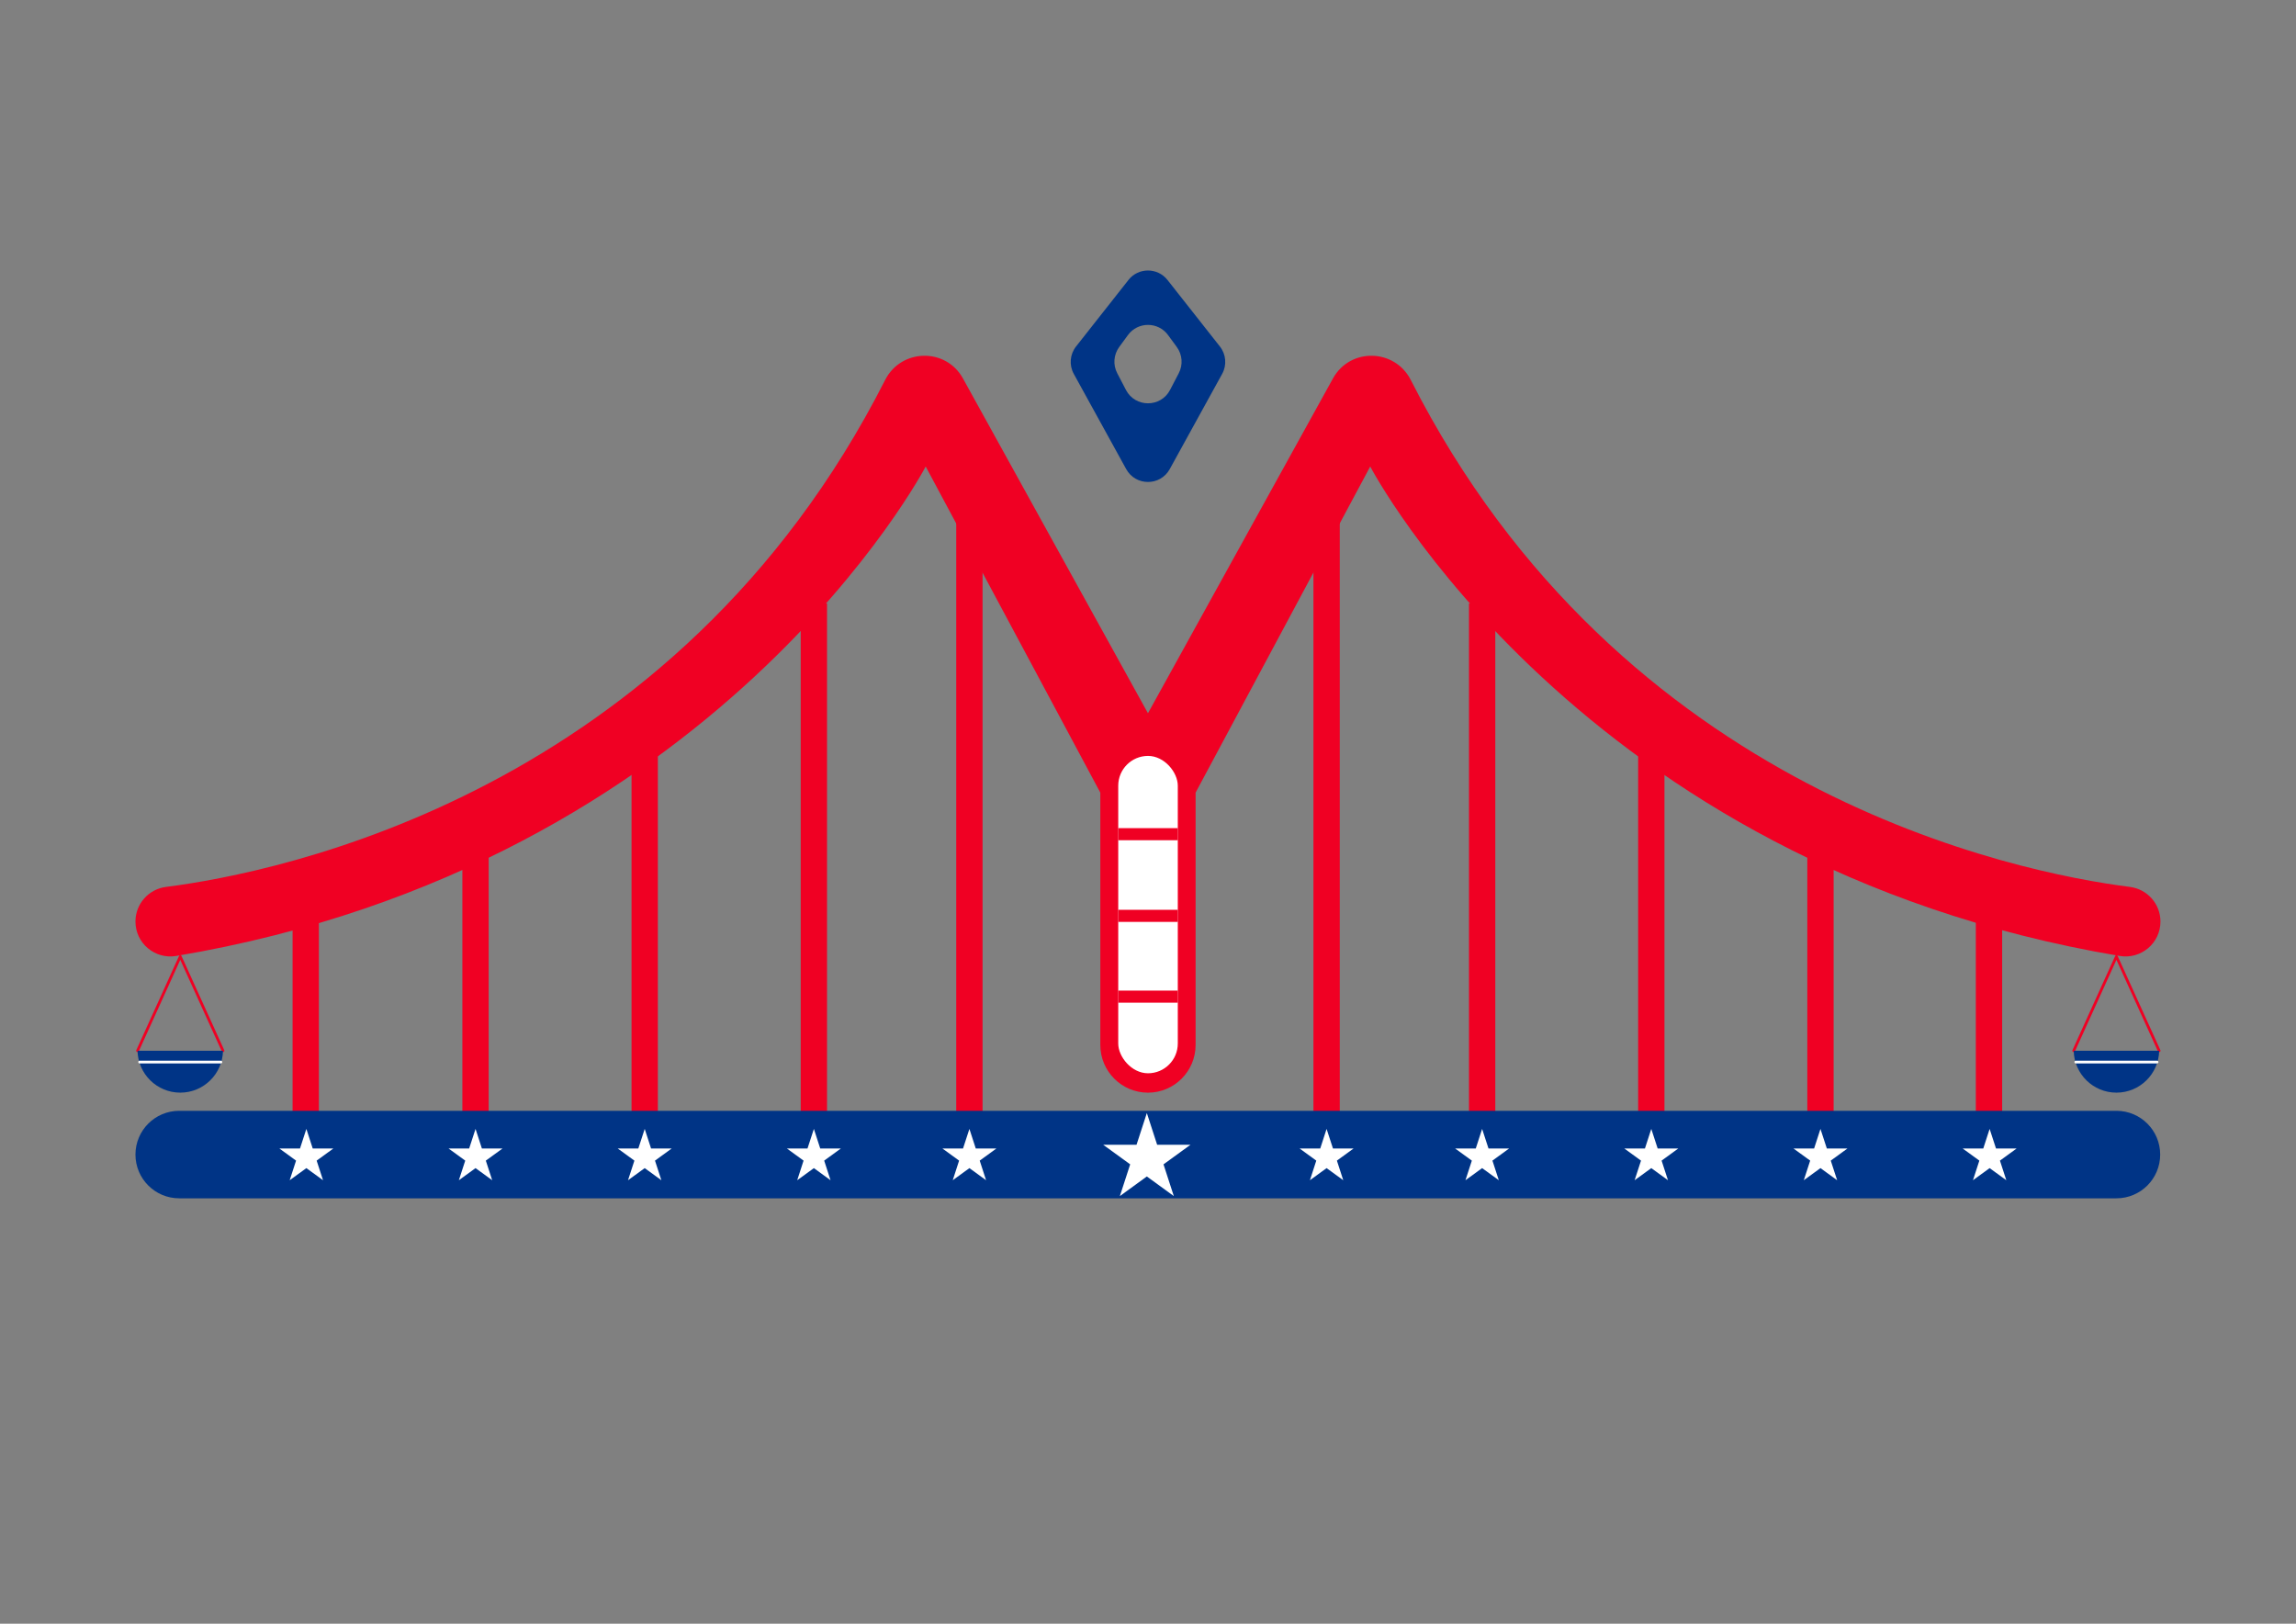 <?xml version="1.0" encoding="UTF-8"?>
<svg id="Layer_1" data-name="Layer 1" xmlns="http://www.w3.org/2000/svg" viewBox="0 0 841.89 595.28">
  <rect x="0" y="0" width="841.89" height="595.28" fill="#808080" stroke="none"/>
  <defs>
    <style>
      .cls-1 {
        fill: #003486;
      }

      .cls-1, .cls-2, .cls-3 {
        stroke-width: 0px;
      }

      .cls-4 {
        stroke: #fff;
      }

      .cls-4, .cls-5 {
        fill: none;
        stroke-linecap: round;
        stroke-linejoin: round;
      }

      .cls-5 {
        stroke: #f00023;
      }

      .cls-2 {
        fill: #fff;
      }

      .cls-3 {
        fill: #f00023;
      }
    </style>
  </defs>
  <rect class="cls-3" x="123.11" y="357.15" width="102.51" height="9.65" transform="translate(-187.61 536.34) rotate(-90)"/>
  <rect class="cls-3" x="69.69" y="366" width="84.82" height="9.65" transform="translate(-258.72 482.92) rotate(-90)"/>
  <rect class="cls-3" x="165.95" y="337.96" width="140.89" height="9.65" transform="translate(-106.39 579.18) rotate(-90)"/>
  <rect class="cls-3" x="202.43" y="312.41" width="191.99" height="9.65" transform="translate(-18.81 615.66) rotate(-90)"/>
  <rect class="cls-3" x="231.61" y="284.56" width="247.69" height="9.65" transform="translate(66.07 644.84) rotate(-90)"/>
  <rect class="cls-3" x="612.72" y="353.6" width="109.62" height="9.65" transform="translate(309.1 1025.95) rotate(-90)"/>
  <rect class="cls-3" x="691.13" y="370.22" width="76.38" height="9.65" transform="translate(354.27 1104.36) rotate(-90)"/>
  <rect class="cls-3" x="535.94" y="338.85" width="139.12" height="9.65" transform="translate(261.82 949.17) rotate(-90)"/>
  <rect class="cls-3" x="447.47" y="312.41" width="191.99" height="9.65" transform="translate(226.23 860.7) rotate(-90)"/>
  <rect class="cls-3" x="362.59" y="284.56" width="247.69" height="9.65" transform="translate(197.05 775.82) rotate(-90)"/>
  <path class="cls-1" d="M776.05,407.24H65.71c-8.86,0-16.04,7.18-16.04,16.04h0c0,8.86,7.18,16.04,16.04,16.04h710.34c8.86,0,16.04-7.18,16.04-16.04h0c0-8.86-7.18-16.04-16.04-16.04Z"/>
  <path class="cls-3" d="M49.67,337.88v-.04c0-6.44,4.8-11.86,11.19-12.68,41.29-5.26,186.68-34.24,263.69-185.84,5.88-11.57,22.26-11.94,28.54-.58l67.86,122.79v139.06h0c-9.66,0-17.49-7.83-17.49-17.49v-92.51s-64.03-119.56-64.03-119.56c0,0-76.28,146.11-274.81,179.44-7.81,1.31-14.95-4.67-14.95-12.59Z"/>
  <path class="cls-1" d="M413.78,102.64l-19.22,24.39c-2.27,2.88-2.59,6.83-.83,10.04l19.22,34.91c3.46,6.29,12.51,6.29,15.97,0l19.22-34.91c1.77-3.21,1.44-7.16-.83-10.04l-19.22-24.39c-3.65-4.63-10.67-4.63-14.32,0ZM410.39,127.21l3.2-4.37c3.64-4.97,11.06-4.97,14.71,0l3.2,4.37c2.05,2.8,2.34,6.53.73,9.61l-3.2,6.14c-3.41,6.53-12.76,6.53-16.17,0l-3.2-6.14c-1.61-3.08-1.32-6.8.73-9.61Z"/>
  <polygon class="cls-2" points="420.52 408.06 424.3 419.69 436.52 419.69 426.63 426.87 430.41 438.5 420.52 431.31 410.63 438.5 414.41 426.87 404.52 419.69 416.74 419.69 420.52 408.06"/>
  <polygon class="cls-2" points="355.46 413.88 357.79 421.06 365.35 421.06 359.24 425.5 361.57 432.69 355.46 428.25 349.35 432.69 351.68 425.5 345.57 421.06 353.12 421.06 355.46 413.88"/>
  <polygon class="cls-2" points="298.43 413.88 300.76 421.06 308.32 421.06 302.21 425.5 304.54 432.69 298.43 428.25 292.32 432.69 294.65 425.5 288.54 421.06 296.09 421.06 298.43 413.88"/>
  <polygon class="cls-2" points="236.4 413.88 238.73 421.06 246.29 421.06 240.17 425.5 242.51 432.69 236.4 428.25 230.28 432.69 232.62 425.5 226.51 421.06 234.06 421.06 236.4 413.88"/>
  <polygon class="cls-2" points="174.37 413.88 176.7 421.06 184.26 421.06 178.14 425.5 180.48 432.69 174.37 428.25 168.25 432.69 170.59 425.5 164.48 421.06 172.03 421.06 174.37 413.88"/>
  <polygon class="cls-2" points="112.34 413.88 114.67 421.06 122.23 421.06 116.11 425.5 118.45 432.69 112.34 428.25 106.22 432.69 108.56 425.5 102.45 421.06 110 421.06 112.34 413.88"/>
  <g>
    <polyline class="cls-5" points="50.43 385.22 66.1 350.69 81.77 385.22"/>
    <path class="cls-1" d="M50.43,385.22c.17,8.51,7.11,15.36,15.67,15.36s15.49-6.85,15.67-15.36h-31.33Z"/>
    <line class="cls-4" x1="51.2" y1="389.37" x2="81" y2="389.37"/>
  </g>
  <g>
    <polyline class="cls-5" points="760.38 385.22 776.04 350.69 791.71 385.22"/>
    <path class="cls-1" d="M760.38,385.22c.17,8.51,7.11,15.36,15.67,15.36s15.49-6.85,15.67-15.36h-31.33Z"/>
    <line class="cls-4" x1="761.14" y1="389.37" x2="790.95" y2="389.37"/>
  </g>
  <path class="cls-3" d="M792.19,337.88v-.04c0-6.44-4.8-11.86-11.19-12.68-41.29-5.26-186.68-34.24-263.69-185.84-5.88-11.57-22.26-11.94-28.54-.58l-67.86,122.79v139.06h0c9.66,0,17.49-7.83,17.49-17.49v-92.51s64.03-119.56,64.03-119.56c0,0,76.28,146.11,274.81,179.44,7.81,1.31,14.95-4.67,14.95-12.59Z"/>
  <polygon class="cls-2" points="486.43 413.88 484.1 421.06 476.54 421.06 482.65 425.5 480.32 432.69 486.43 428.25 492.54 432.69 490.21 425.5 496.32 421.06 488.77 421.06 486.43 413.88"/>
  <polygon class="cls-2" points="543.46 413.88 541.13 421.06 533.57 421.06 539.69 425.5 537.35 432.69 543.46 428.25 549.58 432.69 547.24 425.5 553.35 421.06 545.8 421.06 543.46 413.88"/>
  <polygon class="cls-2" points="605.49 413.88 603.16 421.06 595.6 421.06 601.72 425.5 599.38 432.69 605.49 428.25 611.61 432.69 609.27 425.5 615.38 421.06 607.83 421.06 605.49 413.88"/>
  <polygon class="cls-2" points="667.52 413.88 665.19 421.06 657.63 421.06 663.75 425.5 661.41 432.69 667.52 428.25 673.64 432.69 671.3 425.5 677.41 421.06 669.86 421.06 667.52 413.88"/>
  <polygon class="cls-2" points="729.55 413.88 727.22 421.06 719.67 421.06 725.78 425.5 723.44 432.69 729.55 428.25 735.67 432.69 733.33 425.5 739.44 421.06 731.89 421.06 729.55 413.88"/>
  <rect class="cls-2" x="410.03" y="277.13" width="21.84" height="116.35" rx="10.92" ry="10.92"/>
  <rect class="cls-3" x="410.03" y="363.17" width="21.84" height="4.43"/>
  <rect class="cls-3" x="410.03" y="333.55" width="21.84" height="4.43"/>
  <rect class="cls-3" x="410.03" y="303.61" width="21.84" height="4.43"/>
</svg>